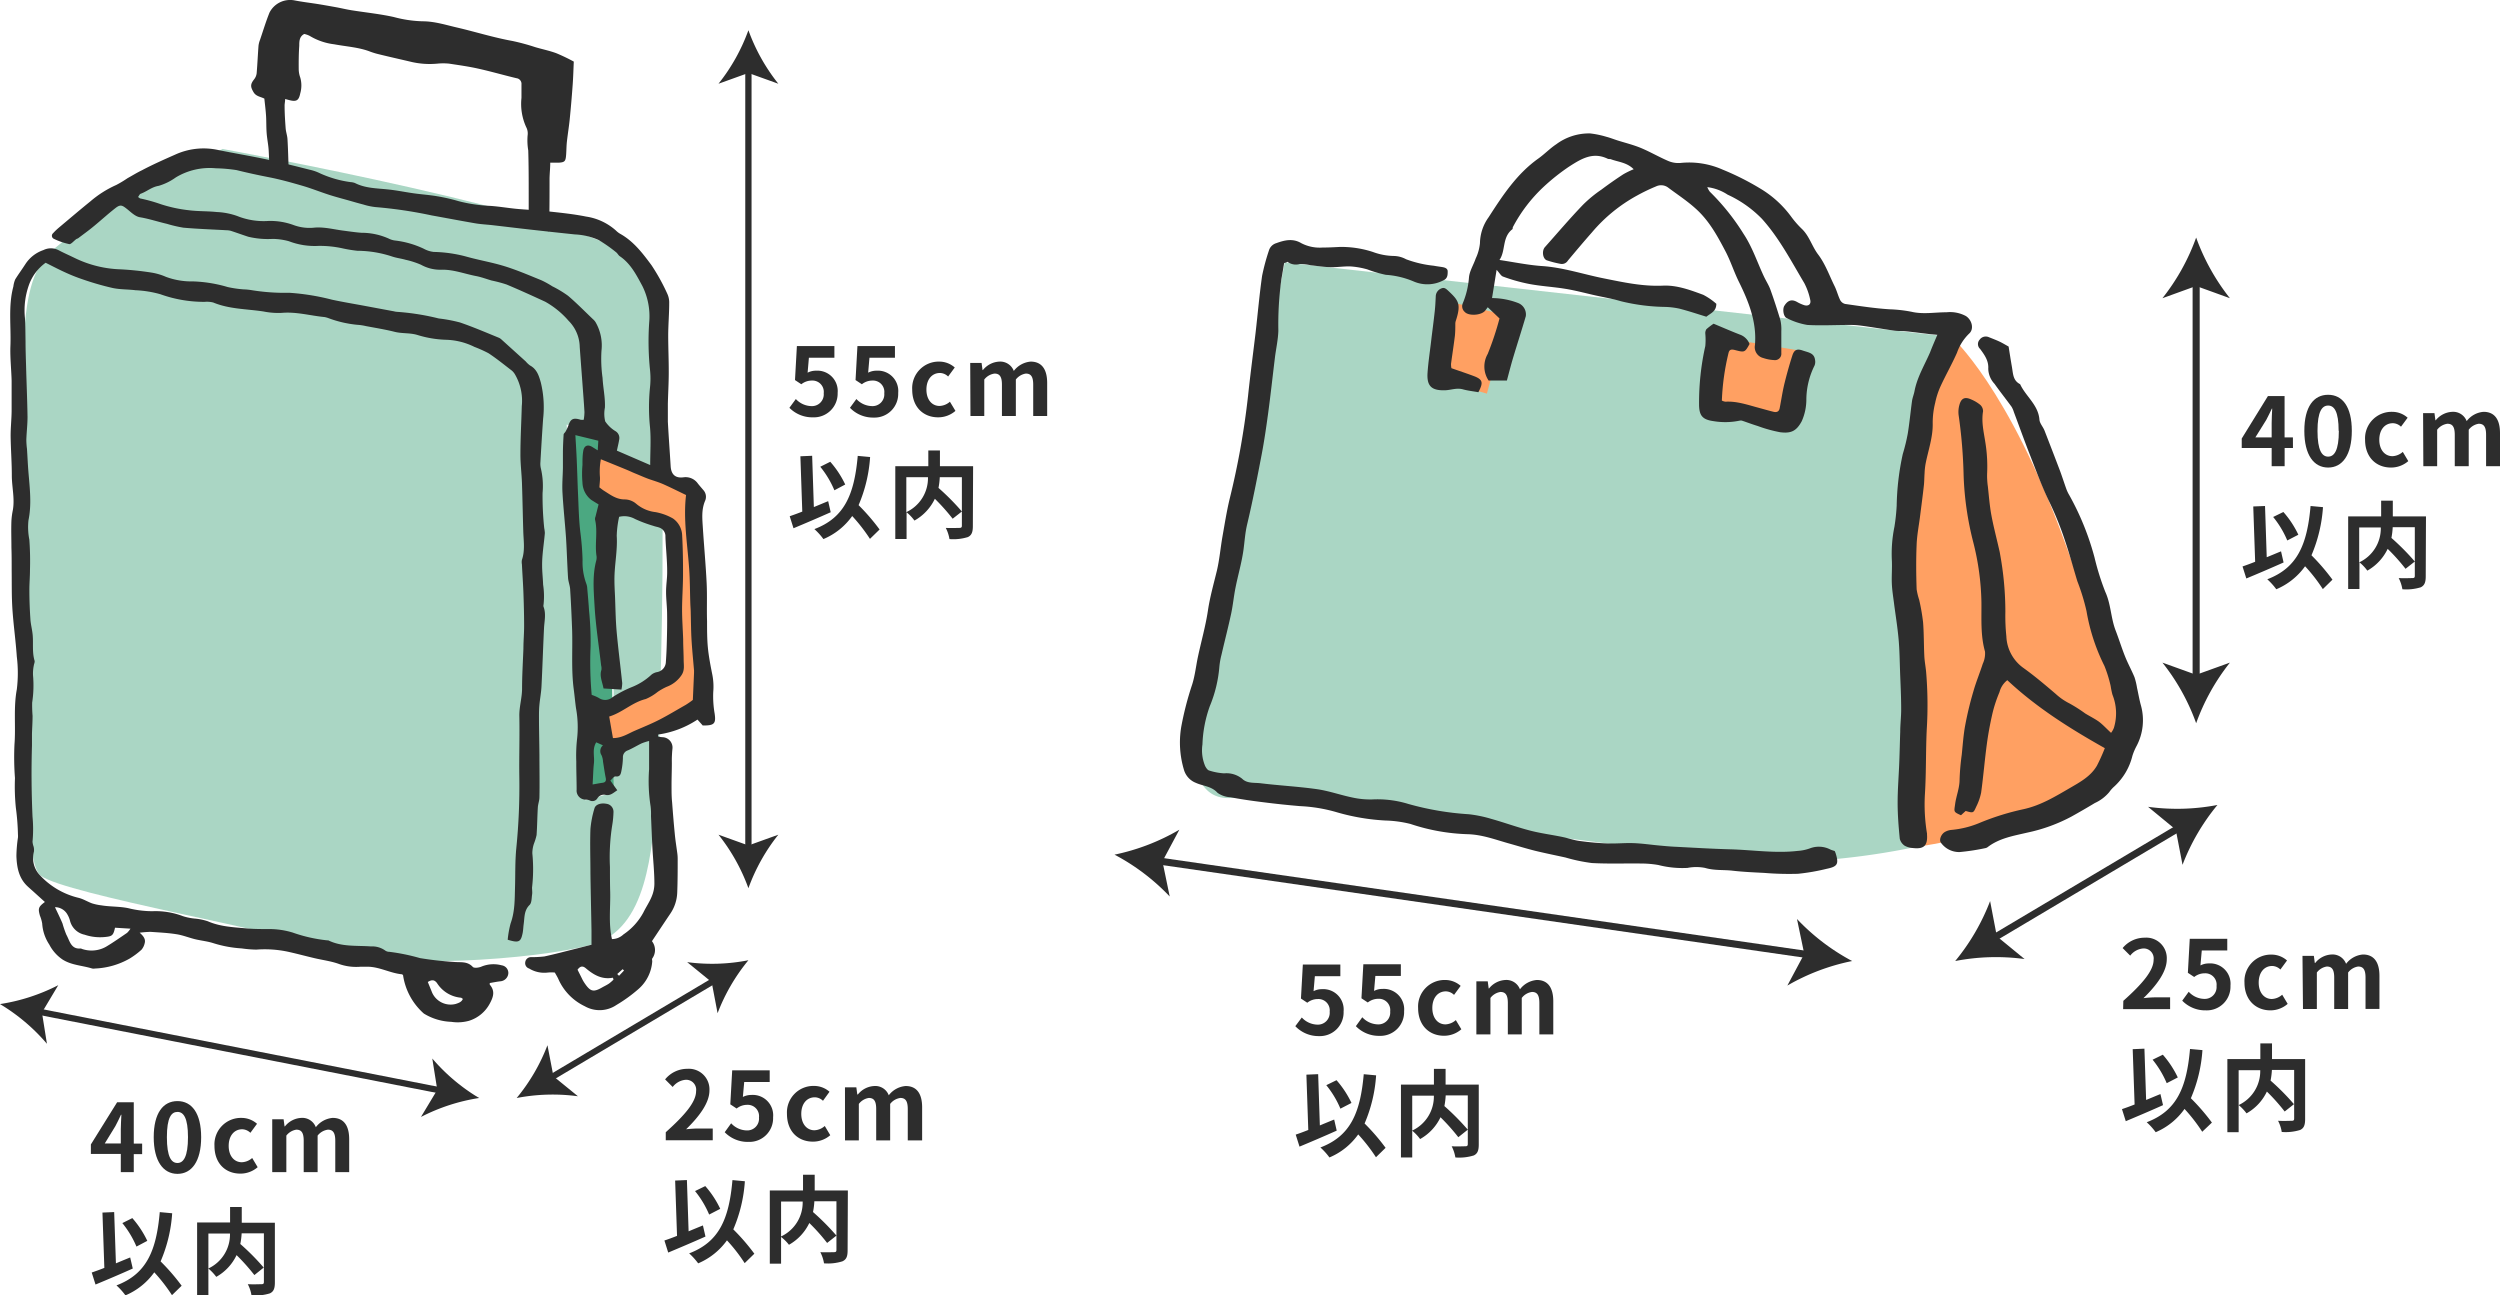 <svg xmlns="http://www.w3.org/2000/svg" width="501.23" height="259.73" viewBox="0 0 501.23 259.73"><defs><style>.cls-1{fill:#aad6c4;}.cls-2{fill:#ffa062;}.cls-3{fill:#2d2d2d;}.cls-4,.cls-6{fill:none;stroke:#2d2d2d;stroke-miterlimit:10;}.cls-4{stroke-width:1.42px;}.cls-5{fill:#4ba881;}.cls-6{stroke-width:1.26px;}</style></defs><g id="レイヤー_2" data-name="レイヤー 2"><g id="recruit"><path class="cls-1" d="M257.58,52.61l-18.48,96s-.71,12.08,7.82,11.37,98.83,13.51,113.05,12.8a148,148,0,0,0,23.46-2.84s-7.11-77.5,7.82-102.39L257.58,52.61"/><polygon class="cls-2" points="344.33 67.54 342.19 82.47 357.83 84.61 361.39 70.39 344.33 67.54"/><polygon class="cls-2" points="302.38 63.27 298.11 78.92 288.16 76.07 290.29 60.43 302.38 63.27"/><path class="cls-2" d="M391.25,67.54s11.38,9.95,22.76,41.24,14.93,40.53,5,49.06-35.55,12.09-35.55,12.09S374.19,89.58,391.25,67.54Z"/><path class="cls-3" d="M388.42,67.13,387,67c-1.67-.2-3.34-.42-5-.59-.78-.08-1.58,0-2.36-.14-2.23-.32-4.44-.71-6.67-1a16.54,16.54,0,0,0-2.33-.12c-2.76,0-5.54.16-8.28,0a14,14,0,0,1-4.14-1.38c-.66-.28-.87-1.8-.48-2.44.68-1.12,1.48-1.37,2.5-.82a7.57,7.57,0,0,0,1.54.69c.86.22,1.37-.25,1.15-1.11a12.78,12.78,0,0,0-1.19-3.34c-2.63-4.41-5-9-8.47-12.86a22.92,22.92,0,0,0-6.89-4.86,9.52,9.52,0,0,0-4.08-1.51,4,4,0,0,0,.51.92,45.28,45.28,0,0,1,6.76,8.45c1.8,2.71,2.76,5.76,4.13,8.64.41.86.94,1.67,1.26,2.56.72,2,1.38,4.05,2,6.11a8.31,8.31,0,0,1,.18,2.18c0,1.47,0,2.94,0,4.41a1.28,1.28,0,0,1-1.48,1.4,7.8,7.8,0,0,1-2.14-.41,2.24,2.24,0,0,1-1.67-2.58c.4-4.57-1.22-8.65-3.19-12.65-1-2-1.68-4.2-2.73-6.19-1.62-3.08-3.27-6.14-6-8.57-1.73-1.56-3.64-2.8-5.48-4.18a2.35,2.35,0,0,0-2.4-.25,37,37,0,0,0-3.86,1.86,31.71,31.71,0,0,0-9,7.35c-1.64,1.86-3.24,3.76-4.83,5.66a1.42,1.42,0,0,1-1.43.68,20,20,0,0,1-2.79-.71c-.85-.31-1.05-1.91-.4-2.65,2.54-2.85,5-5.75,7.66-8.52a25.58,25.58,0,0,1,3.65-3q2.16-1.62,4.43-3.1a17.37,17.37,0,0,1,2.06-1c-1.37-1.38-3.07-1.44-4.56-2-.21-.08-.48,0-.67-.11-2.94-1.41-5.25,0-7.64,1.53a41.44,41.44,0,0,0-5.24,4.16,30.47,30.47,0,0,0-6.1,8c-.08.14,0,.39-.14.47-2.07,1.62-1.28,4.32-2.56,6.14,2.92.44,5.63,1,8.36,1.21,4.35.26,8.44,1.67,12.65,2.5,3.89.78,7.73,1.62,11.76,1.44,2.8-.13,5.47.87,8.07,1.83a12.59,12.59,0,0,1,2.64,1.81c0,1.54-1.11,1.87-2,2.59-1.8-.55-3.61-1.16-5.45-1.63a15.65,15.65,0,0,0-3-.34A39.32,39.32,0,0,1,325,60.4c-1.72-.51-3.5-.81-5.25-1.2-2-.45-4-1-6.07-1.32-2.43-.39-4.91-.51-7.34-1a33.39,33.39,0,0,1-5-1.43c-.41-.14-.68-.7-1.28-1.35-.34,2.08-.62,3.84-.92,5.66a14.82,14.82,0,0,1,5.25,1,2.45,2.45,0,0,1,1.52,2.64c-.82,2.81-1.72,5.58-2.56,8.38-.43,1.45-.8,2.91-1.23,4.51h-3.67a5.07,5.07,0,0,1-.18-5.32,60,60,0,0,0,2.37-7.12l-2.36-2.25c-.12.17-.3.4-.48.64-.72,1-3.33,1.17-4.12.31a1.52,1.52,0,0,1-.42-1.71,16.69,16.69,0,0,0,1.26-5.23c.12-1.29.91-2.5,1.34-3.77a9.31,9.31,0,0,0,.86-3.08,9.12,9.12,0,0,1,1.74-5.21c2.81-4.36,5.65-8.71,10-11.79,1.23-.88,2.29-2,3.56-2.84a11,11,0,0,1,6.79-2.17,18.64,18.64,0,0,1,3.27.68c.76.2,1.49.49,2.24.73,1.56.49,3.15.88,4.65,1.5,1.87.78,3.63,1.81,5.49,2.61a5.17,5.17,0,0,0,2.48.4A16.57,16.57,0,0,1,345.36,34a53.77,53.77,0,0,1,7.47,3.75,21.06,21.06,0,0,1,6.34,5.76,18.66,18.66,0,0,0,2.12,2.41c1.49,1.45,2,3.48,3.23,5.1,1.46,1.93,2.25,4.24,3.32,6.39.43.88.67,1.87,1.1,2.75a1.53,1.53,0,0,0,1,.78c2.95.42,5.91.88,8.88,1.07a27.44,27.44,0,0,1,4.43.5c2.34.55,4.69.09,7,.1a6.72,6.72,0,0,1,3.89.75c1.22.78,1.71,2.61.64,3.54a9.78,9.78,0,0,0-2.41,3.8c-1,2.27-2.24,4.44-3.28,6.69a15.45,15.45,0,0,0-1.1,3.37,16.78,16.78,0,0,0-.5,4c.09,2.89-.92,5.55-1.44,8.31a14.17,14.17,0,0,0-.19,1.84c-.06.84-.05,1.69-.15,2.52-.23,2.08-.51,4.14-.77,6.21-.24,1.85-.6,3.69-.67,5.55-.13,3-.1,6,0,8.95a12.8,12.8,0,0,0,.51,2.12,40.54,40.54,0,0,1,.78,4.49c.18,2.25.14,4.51.25,6.76.05,1.07.26,2.12.36,3.19a79.08,79.08,0,0,1,.13,11.52c-.21,4.27-.1,8.57-.36,12.84a35.6,35.6,0,0,0,.41,8.06,1,1,0,0,1,0,.17c.16,2.27-.63,3-2.85,2.73a3.86,3.86,0,0,1-1.61-.45,2.37,2.37,0,0,1-1-1.4c-.24-2.41-.43-4.83-.43-7.24,0-2.7.23-5.4.33-8.1.08-2,.12-4.06.19-6.09,0-1.53.2-3.06.19-4.58,0-2.48-.13-5-.22-7.43-.08-2.21-.1-4.42-.3-6.61-.22-2.47-.63-4.91-.94-7.36-.16-1.24-.36-2.47-.41-3.71-.07-1.57.08-3.15,0-4.72a27.12,27.12,0,0,1,.52-6.73,39.81,39.81,0,0,0,.45-4.21A51.94,51.94,0,0,1,381.5,91a36.75,36.75,0,0,0,1-4.12c.35-2.16.55-4.35.85-6.52.1-.66.37-1.28.49-1.93.53-2.8,2-5.2,3.12-7.78C387.38,69.55,387.85,68.48,388.42,67.13Z"/><path class="cls-3" d="M257.46,52.74c-.17,1-.35,2.13-.55,3.22a66,66,0,0,0-.61,10.32c-.05,1.85-.48,3.68-.7,5.52-.45,3.68-.85,7.37-1.34,11-.38,2.79-.78,5.58-1.31,8.35-.89,4.66-1.8,9.33-2.91,14-.41,1.72-.5,3.43-.74,5.15-.36,2.55-1.09,5-1.6,7.58-.34,1.7-.5,3.44-.86,5.14-.59,2.75-1.3,5.47-1.93,8.21a15.1,15.1,0,0,0-.44,2.49,26.09,26.09,0,0,1-1.91,7.85,25.08,25.08,0,0,0-1.48,7.69,8.14,8.14,0,0,0,.54,4.32c.18.35.47.81.8.9a12,12,0,0,0,3,.57,5,5,0,0,1,3.62,1.08c1,1,2.47.75,3.73.91,3.74.46,7.52.65,11.26,1.18,2.39.34,4.71,1.18,7.09,1.67a16.52,16.52,0,0,0,4,.39,21,21,0,0,1,7.22.9,57.74,57.74,0,0,0,12.15,2.07,25.34,25.34,0,0,1,4.47.92c2.61.73,5.17,1.67,7.79,2.35,2.11.55,4.29.83,6.44,1.27,1.16.23,2.28.65,3.45.81,1.84.25,3.7.43,5.56.5s3.51-.12,5.26-.06,3.48.32,5.22.48c1,.09,2,.19,3.05.24,3.71.19,7.43.42,11.15.52,4.51.12,9,.84,13.54.32a8.91,8.91,0,0,0,2.48-.52,5,5,0,0,1,4.09.25c.26.11.53.19.85.29a4.4,4.4,0,0,1,.18.42c.69,2.18.41,2.7-1.79,3.15a41.4,41.4,0,0,1-5.77,1,60.93,60.93,0,0,1-6.75-.18c-2.14-.11-4.28-.2-6.41-.45-1.81-.2-3.63,0-5.45-.55a9.07,9.07,0,0,0-3.52,0,19.37,19.37,0,0,1-5.83-.58,19.89,19.89,0,0,0-3.36-.3c-3.33-.05-6.66.09-10-.1a34,34,0,0,1-5.28-1.11c-2-.44-4.05-.85-6.06-1.34-1.8-.45-3.57-1-5.36-1.5-2.69-.76-5.29-1.75-8.19-1.83a39.76,39.76,0,0,1-11.45-2.05,22.91,22.91,0,0,0-5-.69,42.8,42.8,0,0,1-9.68-1.63,31.39,31.39,0,0,0-7.5-1.26q-3.69-.31-7.36-.78c-2.2-.27-4.39-.58-6.57-1a4.83,4.83,0,0,1-2.59-.89c-1.21-1.35-2.92-1.34-4.35-2a4,4,0,0,1-2.39-2.65,19,19,0,0,1-.54-8.52,62.84,62.84,0,0,1,2.19-8.51c.58-1.81.77-3.74,1.17-5.61.66-3.08,1.53-6.13,2-9.25.4-2.7,1.14-5.29,1.78-7.93.55-2.3.74-4.69,1.15-7s.82-4.9,1.39-7.31a160.17,160.17,0,0,0,3.73-20.84c.44-4.2,1-8.38,1.5-12.57.44-3.82.77-7.65,1.31-11.45a42.08,42.08,0,0,1,1.36-5.06,2.2,2.2,0,0,1,1.49-1.5c1.68-.61,3.32-1,5,0a8,8,0,0,0,4.28.88c1.13,0,2.26-.06,3.4-.12a20.35,20.35,0,0,1,6.66,1,12.72,12.72,0,0,0,4.25.81,5.37,5.37,0,0,1,2.43.66,22.41,22.41,0,0,0,5.58,1.3c.5.1,1,.16,1.51.24s1.25.2,1.25.89,0,1.45-.91,1.82a6.88,6.88,0,0,1-5.82.24,17.2,17.2,0,0,0-5.68-1.37,24.65,24.65,0,0,1-3.7-1.09,16.21,16.21,0,0,0-3.3-.59c-1.35-.06-2.71.18-4.07.15s-2.66-.25-4-.39a10.18,10.18,0,0,0-2.17-.25,2.8,2.8,0,0,1-2.48-.45C258.06,52.56,257.82,52.67,257.46,52.74Z"/><path class="cls-3" d="M422,150c-7.11-4-13.73-8.18-19.55-13.63a4.46,4.46,0,0,0-1.57,2.4,27,27,0,0,0-1.37,4.1c-.48,2.08-.88,4.18-1.16,6.29-.44,3.24-.7,6.51-1.15,9.76a11.24,11.24,0,0,1-1,2.85c-.56,1.27-.59,1.26-2.1.82l-.94.86c-1.57-.7-1.38-.68-1.17-2.26s.88-3.16.89-4.84a47.18,47.18,0,0,1,.43-5c.21-2,.34-4.05.71-6a67.54,67.54,0,0,1,1.62-6.71c.53-1.88,1.29-3.7,1.89-5.56a4.88,4.88,0,0,0,.45-2.44c-.93-3.28-.68-6.62-.72-9.94a52.13,52.13,0,0,0-1.64-12,62.07,62.07,0,0,1-1.93-13.35,100.26,100.26,0,0,0-1-12.11,5.1,5.1,0,0,1,.14-2c.37-1.41,1.09-1.74,2.39-1.15A7.4,7.4,0,0,1,397,81.15a1.73,1.73,0,0,1,.59,1.3c-.37,2.12.14,4.17.45,6.2A30.32,30.32,0,0,1,398.4,95a15.47,15.47,0,0,0,.15,2.54c.21,1.89.35,3.79.69,5.66.41,2.25,1,4.47,1.51,6.71.08.38.19.75.24,1.14a64.76,64.76,0,0,1,1.07,11.63,40.07,40.07,0,0,0,.2,4.9,8.16,8.16,0,0,0,3.34,6.28c2.28,1.63,4.43,3.45,6.56,5.27a12.15,12.15,0,0,0,2.75,1.9,29.43,29.43,0,0,1,3.14,2c.87.54,1.81,1,2.62,1.56s1.63,1.47,2.58,2.34a4,4,0,0,0,.57-1,10,10,0,0,0-.29-6.65,15.93,15.93,0,0,1-.36-1.75,25.91,25.91,0,0,0-1.24-4,39.16,39.16,0,0,1-3.6-11,42,42,0,0,0-1.84-6c-.78-2.55-1.47-5.12-2.31-7.64a64.78,64.78,0,0,0-3.25-8.16c-1.47-3-2.61-6.13-3.83-9.23-1.15-2.94-2.22-5.91-3.33-8.87a4.77,4.77,0,0,0-.47-1.08c-1.12-1.54-2.29-3-3.41-4.59a4.58,4.58,0,0,1-1.26-3.06c.1-1.58-.77-2.78-1.64-3.95a1.31,1.31,0,0,1-.1-1.83,1.51,1.51,0,0,1,1.81-.54c.72.29,1.46.57,2.17.9.54.25,1.06.57,1.84,1,.19,1.2.41,2.63.66,4.06s.2,2.75,1.65,3.49c1.13,2.45,3.64,4.13,3.87,7.11.06.73.7,1.41,1,2.14q1.56,4,3.08,8c.47,1.25.87,2.53,1.33,3.8a7.21,7.21,0,0,0,.59,1.22,54.15,54.15,0,0,1,5.05,12.49,51.08,51.08,0,0,0,2.15,6.86c1.15,2.51,1.11,5.26,2.08,7.77.67,1.73,1.21,3.5,1.9,5.22.56,1.4,1.3,2.74,1.88,4.14a13.77,13.77,0,0,1,.51,2.13c.27,1.21.47,2.44.81,3.63a11.08,11.08,0,0,1-.89,8,11.41,11.41,0,0,0-.85,2,12.31,12.31,0,0,1-3.64,6.15,6.4,6.4,0,0,0-1,1.12A8.15,8.15,0,0,1,420,161c-1.54.93-3.1,1.83-4.66,2.7a33.27,33.27,0,0,1-8.83,3.22c-2.76.65-5.65,1.11-8,2.92a1.08,1.08,0,0,1-.45.2,43.64,43.64,0,0,1-5.17.79,4.48,4.48,0,0,1-3.76-1.89c-.41-.55.06-1.73.83-2.15a3.25,3.25,0,0,1,1.28-.4,18.86,18.86,0,0,0,5.71-1.43,51.33,51.33,0,0,1,8.73-2.72c3.47-.76,6.38-2.54,9.35-4.27,2.05-1.19,4.17-2.34,5.4-4.48A37.75,37.75,0,0,0,422,150Z"/><path class="cls-3" d="M343.56,64.9c1.89.79,3.54,1.51,5.21,2.16a3.23,3.23,0,0,1,2,1.91c-.91,1.66-1,1.71-2.73,1.26-.67-.18-1.28-.33-1.48.52a47.88,47.88,0,0,0-1.34,9.56,2.35,2.35,0,0,0,.7.23c2.31-.14,4.46.63,6.64,1.21,1,.27,2,.56,3,.81.64.15,1.13,0,1.26-.77.31-1.6.55-3.23.93-4.82.47-1.91,1-3.82,1.6-5.69.38-1.18.95-1.4,2.09-1s2.31.47,2.47,1.93a1.94,1.94,0,0,1-.12,1.1A15.51,15.51,0,0,0,362.16,80a10.77,10.77,0,0,1-.91,4.42c-1.07,2-2.14,2.52-4.34,2.24a27.77,27.77,0,0,1-4.5-1.25c-1.06-.32-2.1-.72-3.15-1.07a1,1,0,0,0-.49,0,14.2,14.2,0,0,1-5.2.1c-2.21-.3-2.91-1.08-2.92-3.35a51.79,51.79,0,0,1,1.25-11.71,13.75,13.75,0,0,0,0-2.49,1.43,1.43,0,0,1,.23-.9A14.67,14.67,0,0,1,343.56,64.9Z"/><path class="cls-3" d="M291,73.82c1.54.54,2.93,1,4.3,1.51,2,.72,2.16,1.31,1.1,3.31-1-.19-2.09-.3-3.1-.58-1.25-.35-2.42.16-3.62.19-2.67.06-3.64-.84-3.47-3.49.14-2.08.46-4.14.7-6.2s.53-4.14.75-6.21c.11-1,.15-2,.2-3A1.76,1.76,0,0,1,289,57.82c.62-.27,1,.15,1.45.56,2,1.88,2.49,2.6,1.48,5.79a2.32,2.32,0,0,0-.15.63c0,.83,0,1.67-.08,2.48-.23,1.9-.53,3.78-.78,5.67A3.91,3.91,0,0,0,291,73.82Z"/><line class="cls-4" x1="399.34" y1="188.29" x2="437.2" y2="165.78"/><path class="cls-3" d="M392,192.68a42.91,42.91,0,0,1,13.91-.4l-5.56-4.56L399,180.66A43,43,0,0,1,392,192.68Z"/><path class="cls-3" d="M444.58,161.39a42.79,42.79,0,0,0-7,12l-1.36-7.06-5.55-4.57A42.85,42.85,0,0,0,444.58,161.39Z"/><line class="cls-4" x1="362.85" y1="191.45" x2="231.95" y2="172.57"/><path class="cls-3" d="M371.34,192.68a43.14,43.14,0,0,1-11.06-8.43l1.46,7-3.39,6.35A42.7,42.7,0,0,1,371.34,192.68Z"/><path class="cls-3" d="M223.45,171.35a43,43,0,0,0,13-5l-3.39,6.34,1.46,7.05A42.8,42.8,0,0,0,223.45,171.35Z"/><line class="cls-4" x1="440.31" y1="136.46" x2="440.31" y2="56.21"/><path class="cls-3" d="M440.31,145a42.86,42.86,0,0,1,6.77-12.15l-6.77,2.44-6.76-2.44A42.59,42.59,0,0,1,440.31,145Z"/><path class="cls-3" d="M440.31,47.63a43,43,0,0,0,6.77,12.16l-6.77-2.45-6.76,2.45A42.78,42.78,0,0,0,440.31,47.63Z"/><path class="cls-3" d="M459.72,89.82h-1.67v3.65h-2.6V89.82h-6v-1.9l5.25-8.51h3.34V87.7h1.67Zm-4.27-2.12V84.83c0-.82.07-2.09.11-2.91h-.07c-.35.74-.73,1.52-1.13,2.28l-2.18,3.5Z"/><path class="cls-3" d="M462,86.39c0-4.87,1.9-7.24,4.77-7.24s4.75,2.39,4.75,7.24-1.9,7.35-4.75,7.35S462,91.23,462,86.39Zm6.88,0c0-3.94-.91-5.08-2.11-5.08s-2.13,1.14-2.13,5.08.91,5.16,2.13,5.16S468.92,90.34,468.92,86.39Z"/><path class="cls-3" d="M474.18,88.17a5.31,5.31,0,0,1,5.43-5.6,4.62,4.62,0,0,1,3.1,1.18l-1.33,1.8a2.39,2.39,0,0,0-1.63-.7c-1.62,0-2.72,1.31-2.72,3.32s1.1,3.29,2.64,3.29a3.28,3.28,0,0,0,2.07-.86l1.1,1.85a5.26,5.26,0,0,1-3.47,1.29C476.42,93.74,474.18,91.69,474.18,88.17Z"/><path class="cls-3" d="M485.81,82.83h2.28l.19,1.43h.07a4.49,4.49,0,0,1,3.27-1.69,2.9,2.9,0,0,1,2.93,1.86,4.69,4.69,0,0,1,3.38-1.86c2.26,0,3.3,1.59,3.3,4.27v6.63h-2.79V87.18c0-1.63-.47-2.22-1.48-2.22a3.09,3.09,0,0,0-2,1.2v7.31h-2.8V87.18c0-1.63-.47-2.22-1.48-2.22a3.12,3.12,0,0,0-2.05,1.2v7.31h-2.77Z"/><path class="cls-3" d="M457.84,112.77c-2.51,1.12-5.32,2.32-7.47,3.21l-.76-2.41c.73-.25,1.58-.56,2.53-.94l-.38-11.09,2.36-.09.34,10.27c1-.4,1.92-.8,2.87-1.18Zm7.87,5.34a33,33,0,0,0-3.56-4.58,13.52,13.52,0,0,1-5.77,4.61,13.15,13.15,0,0,0-1.81-2c6-2.28,8-6.88,8.68-14.69l2.49.23a29.46,29.46,0,0,1-2.31,9.65,42.07,42.07,0,0,1,4.21,4.89Zm-7.13-9.75a19.1,19.1,0,0,0-2.83-4.71l2.05-1a19.28,19.28,0,0,1,3,4.56Z"/><path class="cls-3" d="M486.34,115.54c0,1.22-.25,1.84-1,2.21a9.81,9.81,0,0,1-3.68.39,7.66,7.66,0,0,0-.74-2.24c1.12.06,2.39,0,2.75,0s.48-.11.48-.46v-9.74h-4.43a15.16,15.16,0,0,1-.26,2.15,48.19,48.19,0,0,1,4.69,4.73l-1.86,1.46a39.35,39.35,0,0,0-3.58-4,9.9,9.9,0,0,1-4.08,4.37,8.77,8.77,0,0,0-1.58-1.67v5.35h-2.26V103.54h6.61v-3.16h2.34v3.16h6.65ZM473,112.75a7.51,7.51,0,0,0,4.33-7H473Z"/><path class="cls-3" d="M425.71,200.66c3.82-3.41,6.07-6.06,6.07-8.22a2,2,0,0,0-2.1-2.28,3.65,3.65,0,0,0-2.59,1.44l-1.52-1.52A5.72,5.72,0,0,1,430,188a4.11,4.11,0,0,1,4.42,4.33c0,2.54-2.1,5.28-4.67,7.79a22.83,22.83,0,0,1,2.28-.16h3.06v2.36h-9.42Z"/><path class="cls-3" d="M437.52,200.63l1.3-1.79a4.34,4.34,0,0,0,3.09,1.43,2.37,2.37,0,0,0,2.49-2.59,2.27,2.27,0,0,0-2.37-2.54,3.36,3.36,0,0,0-2.11.74l-1.27-.84.38-6.82h7.52v2.34h-5.11l-.27,3a3.6,3.6,0,0,1,1.69-.4,4.08,4.08,0,0,1,4.33,4.47,4.75,4.75,0,0,1-4.92,4.94A6.44,6.44,0,0,1,437.52,200.63Z"/><path class="cls-3" d="M450,197a5.31,5.31,0,0,1,5.43-5.61,4.69,4.69,0,0,1,3.1,1.18l-1.33,1.81a2.44,2.44,0,0,0-1.64-.71c-1.61,0-2.71,1.32-2.71,3.33s1.1,3.29,2.64,3.29a3.33,3.33,0,0,0,2.07-.86l1.1,1.84a5.26,5.26,0,0,1-3.48,1.3C452.25,202.55,450,200.49,450,197Z"/><path class="cls-3" d="M461.63,191.64h2.28l.19,1.43h.08a4.45,4.45,0,0,1,3.27-1.7,2.89,2.89,0,0,1,2.92,1.87,4.73,4.73,0,0,1,3.38-1.87c2.26,0,3.31,1.6,3.31,4.28v6.63h-2.79V196c0-1.63-.48-2.22-1.49-2.22a3.12,3.12,0,0,0-2,1.2v7.31h-2.79V196c0-1.63-.47-2.22-1.48-2.22a3.09,3.09,0,0,0-2,1.2v7.31h-2.78Z"/><path class="cls-3" d="M433.67,221.57c-2.51,1.13-5.32,2.32-7.47,3.22l-.76-2.42c.72-.24,1.58-.55,2.53-.93l-.38-11.09,2.35-.1.34,10.28c1-.4,1.92-.8,2.87-1.18Zm7.86,5.34a34,34,0,0,0-3.55-4.58A13.55,13.55,0,0,1,432.2,227a13.06,13.06,0,0,0-1.8-2c6-2.28,8-6.88,8.68-14.69l2.49.23a29.26,29.26,0,0,1-2.32,9.65,41.43,41.43,0,0,1,4.22,4.88Zm-7.12-9.74a19.41,19.41,0,0,0-2.83-4.71l2.05-1a19.6,19.6,0,0,1,3,4.56Z"/><path class="cls-3" d="M462.16,224.35c0,1.21-.24,1.84-1,2.2a9.82,9.82,0,0,1-3.69.4,7.11,7.11,0,0,0-.74-2.24c1.12.06,2.4,0,2.76,0s.47-.12.47-.46v-9.74H455.5a14.91,14.91,0,0,1-.27,2.14,47.08,47.08,0,0,1,4.69,4.73l-1.86,1.47a39.08,39.08,0,0,0-3.57-4,9.8,9.8,0,0,1-4.08,4.37,9.78,9.78,0,0,0-1.58-1.67V227h-2.26V212.34h6.61v-3.15h2.34v3.15h6.64Zm-13.33-2.79a7.53,7.53,0,0,0,4.33-7h-4.33Z"/><path class="cls-3" d="M259.7,205.74,261,204a4.38,4.38,0,0,0,3.1,1.43,2.37,2.37,0,0,0,2.49-2.59,2.27,2.27,0,0,0-2.38-2.54,3.38,3.38,0,0,0-2.11.74l-1.27-.84.38-6.82h7.52v2.34h-5.11l-.26,3a3.57,3.57,0,0,1,1.69-.4,4.09,4.09,0,0,1,4.33,4.47,4.75,4.75,0,0,1-4.92,4.94A6.42,6.42,0,0,1,259.7,205.74Z"/><path class="cls-3" d="M271.84,205.74l1.29-1.79a4.38,4.38,0,0,0,3.1,1.43,2.37,2.37,0,0,0,2.49-2.59,2.27,2.27,0,0,0-2.38-2.54,3.4,3.4,0,0,0-2.11.74l-1.27-.84.38-6.82h7.52v2.34h-5.11l-.26,3a3.57,3.57,0,0,1,1.69-.4,4.09,4.09,0,0,1,4.33,4.47,4.75,4.75,0,0,1-4.92,4.94A6.42,6.42,0,0,1,271.84,205.74Z"/><path class="cls-3" d="M284.32,202.09a5.32,5.32,0,0,1,5.44-5.61,4.66,4.66,0,0,1,3.09,1.18l-1.33,1.81a2.4,2.4,0,0,0-1.63-.71c-1.62,0-2.72,1.32-2.72,3.33s1.1,3.29,2.64,3.29a3.33,3.33,0,0,0,2.07-.86l1.11,1.84a5.26,5.26,0,0,1-3.48,1.3C286.56,207.66,284.32,205.6,284.32,202.09Z"/><path class="cls-3" d="M296,196.75h2.28l.19,1.43h.07a4.47,4.47,0,0,1,3.27-1.7,2.91,2.91,0,0,1,2.93,1.87,4.71,4.71,0,0,1,3.38-1.87c2.26,0,3.3,1.6,3.3,4.28v6.63h-2.79V201.1c0-1.63-.47-2.22-1.48-2.22a3.09,3.09,0,0,0-2.05,1.2v7.31h-2.79V201.1c0-1.63-.48-2.22-1.49-2.22a3.12,3.12,0,0,0-2,1.2v7.31H296Z"/><path class="cls-3" d="M268,226.68c-2.51,1.13-5.32,2.32-7.46,3.21l-.76-2.41c.72-.24,1.57-.55,2.52-.93l-.38-11.09,2.36-.1.34,10.28c.95-.4,1.92-.8,2.87-1.18Zm7.87,5.34a34.21,34.21,0,0,0-3.56-4.58,13.46,13.46,0,0,1-5.77,4.62,12.64,12.64,0,0,0-1.81-2c6-2.28,8-6.88,8.69-14.69l2.48.23a29.27,29.27,0,0,1-2.31,9.65,41.25,41.25,0,0,1,4.21,4.88Zm-7.13-9.74a19.1,19.1,0,0,0-2.83-4.71l2.05-1a19.66,19.66,0,0,1,3,4.56Z"/><path class="cls-3" d="M296.48,229.46c0,1.21-.25,1.84-1,2.2a9.85,9.85,0,0,1-3.69.4,7.57,7.57,0,0,0-.74-2.24c1.12.06,2.39,0,2.75,0s.48-.12.48-.46v-9.74h-4.43a14.86,14.86,0,0,1-.26,2.14,49.32,49.32,0,0,1,4.69,4.73L292.38,228a40.32,40.32,0,0,0-3.57-4,9.83,9.83,0,0,1-4.09,4.37,9.05,9.05,0,0,0-1.58-1.67v5.36h-2.26V217.45h6.61V214.3h2.34v3.15h6.65Zm-13.34-2.79a7.54,7.54,0,0,0,4.34-7h-4.34Z"/><path class="cls-1" d="M44.57,29.92S22,38.71,15.7,45.61,3.14,49.38,5,85.16,3.14,171.8,8.16,175.57s49,11.3,59,15.07,40.18,1.88,51.48-1.26,11.93-18.83,13.18-30.13,0-13.19,0-13.19l-8.79,5-1.25,8.16-4.4,1.25-3.77-75.34,9.42,1.89v67.8l8.79-1.25s4.4-92.92-5-101.71-82.25-22-82.25-22"/><polygon class="cls-5" points="122 90.81 121.8 86.42 114.26 85.79 117.19 158.39 123.05 158.62 122 90.81"/><polygon class="cls-2" points="118.03 90.81 119.91 99.6 134.98 105.88 134.98 134.13 121.17 142.3 123.05 151.09 140.63 141.67 138.75 97.72 118.03 90.81"/><path class="cls-3" d="M140.9,145.46l-1.06-1.19a19.11,19.11,0,0,1-7.9,3l0,.39a4.38,4.38,0,0,0,.87.14,2.08,2.08,0,0,1,2,2.4,24.26,24.26,0,0,0-.11,2.83c0,1.55-.07,3.1-.06,4.64,0,1.05,0,2.09.11,3.14.16,2.13.33,4.26.54,6.38.12,1.31.34,2.62.51,3.93a8.93,8.93,0,0,1,.07,1c0,2.27,0,4.55-.09,6.82a8,8,0,0,1-1.36,4.2c-1.22,1.81-2.42,3.62-3.71,5.56a2.87,2.87,0,0,1,.06,3.47c-.09.14,0,.39,0,.58A8.1,8.1,0,0,1,128,198.3a29.57,29.57,0,0,1-4.41,3.19,6,6,0,0,1-6.35.25,10.9,10.9,0,0,1-5.29-5.44c-.18-.41-.42-.79-.71-1.31a6.77,6.77,0,0,0-1.42,0,5.8,5.8,0,0,1-3.73-.81,1.12,1.12,0,0,1-.78-1.28,1.15,1.15,0,0,1,1.14-1,21.83,21.83,0,0,0,2.69-.14c2.24-.48,4.46-1.09,6.69-1.64l2.76-.71c0-.91,0-1.89,0-2.86-.06-3.79-.16-7.58-.21-11.36,0-3-.11-6,0-9a20.09,20.09,0,0,1,.8-4.1c.21-.8,1.27-1.15,2.38-.94a1.61,1.61,0,0,1,1.44,1.65,18.29,18.29,0,0,1-.26,2.68,40.84,40.84,0,0,0-.45,8.34c0,1.69,0,3.37.05,5.06.07,3.11-.36,6.24.35,9.4a3.37,3.37,0,0,0,2.3-.93,12.38,12.38,0,0,0,4-4.4c.52-1.07,1.21-2.07,1.66-3.17a6.7,6.7,0,0,0,.55-2.6c0-2.44-.27-4.87-.4-7.3-.11-2.1-.19-4.2-.28-6.29a12.44,12.44,0,0,0-.08-1.94,32.51,32.51,0,0,1-.3-7.44c0-1.81,0-3.62,0-5.65a11.8,11.8,0,0,0-1.46.46c-.94.45-1.83,1-2.79,1.42a1.43,1.43,0,0,0-1,1.46,14.73,14.73,0,0,1-.3,2.64c-.12.59-.23,1.28-1.22,1.12-.28,0-.65.52-1,.84l1.39,1.94c-.81.52-1.41,1.18-2.44.91a1.52,1.52,0,0,0-1.55.71,1.17,1.17,0,0,1-1.58.4,2.15,2.15,0,0,0-.73-.14,1.81,1.81,0,0,1-1.85-2c0-1.87-.08-3.75-.07-5.63a30.27,30.27,0,0,1,.15-4.47,21.17,21.17,0,0,0-.21-6.26c-.17-1.23-.28-2.47-.44-3.7-.54-4-.2-8.08-.34-12.12-.1-2.6-.21-5.19-.38-7.78,0-.84-.37-1.66-.43-2.5-.17-2.69-.24-5.38-.41-8.07-.21-3-.54-6-.71-9.06-.09-1.63.06-3.27.09-4.91,0-1,0-1.9,0-2.85,0-1.27.06-2.55.14-3.83,0-.21.27-.4.39-.61a8.61,8.61,0,0,0,.56-1.19c.44-1.37,1-1.64,2.47-1.18a2.94,2.94,0,0,0,.61,0,10,10,0,0,0,.15-1.55c-.11-1.94-.27-3.87-.41-5.81-.18-2.42-.37-4.85-.54-7.27A7.59,7.59,0,0,0,114,64.32a17.45,17.45,0,0,0-4.69-3.83c-2.57-1.18-5.14-2.36-7.75-3.45a27.33,27.33,0,0,0-3-.8c-1-.29-2.08-.7-3.15-.9-2.33-.45-4.59-1.35-7-1.26a7.91,7.91,0,0,1-4-1,17.21,17.21,0,0,0-3.11-1c-.9-.26-1.85-.36-2.74-.67a22.46,22.46,0,0,0-6.9-1.13,27.36,27.36,0,0,1-2.81-.45,21.29,21.29,0,0,0-5-.53,14.46,14.46,0,0,1-5.94-.94,12.67,12.67,0,0,0-3.24-.46,17,17,0,0,1-4.88-.43c-1.18-.38-2.34-.81-3.51-1.19a3.66,3.66,0,0,0-.88-.12c-2.87-.16-5.75-.26-8.62-.51a26.46,26.46,0,0,1-3.34-.78c-1.79-.41-3.52-1-5.36-1.31-1-.15-1.86-1.07-2.71-1.73s-1.23-.89-2.21-.12c-1.48,1.15-2.87,2.43-4.32,3.62-1,.84-2.1,1.62-3.16,2.43-.11.08-.28.1-.4.19-.46.34-1,1-1.36,1a13.07,13.07,0,0,1-3.1-1.06.67.67,0,0,1-.18-1.13,11.68,11.68,0,0,1,1.19-1.14c2.1-1.76,4.19-3.55,6.32-5.27a21.08,21.08,0,0,1,5.15-3.26,22.2,22.2,0,0,0,2.28-1.37c1-.55,1.89-1.11,2.87-1.58C30.6,33,32.86,32,35.12,31a13.67,13.67,0,0,1,8.6-.93c3.27.67,6.56,1.21,9.83,1.91,2.88.61,5.73,1.34,8.59,2.06a8.89,8.89,0,0,1,2,.7,21.61,21.61,0,0,0,6.14,1.77,3.13,3.13,0,0,1,.87.18c2.12,1.08,4.44,1.05,6.71,1.3,1.74.18,3.45.54,5.18.78,1.52.21,3.05.31,4.56.57a36.22,36.22,0,0,1,4.37,1,30.44,30.44,0,0,0,6.36.94c1.74.12,3.47.42,5.21.59,2.09.19,4.18.27,6.26.5,2.58.28,5.17.54,7.7,1.05a11.5,11.5,0,0,1,6,2.81,4,4,0,0,0,.83.64c2.69,1.5,4.52,3.91,6.29,6.3a40.28,40.28,0,0,1,3.17,5.73,4.18,4.18,0,0,1,.38,1.89c0,2.15-.19,4.29-.2,6.44,0,2.48.12,5,.11,7.45,0,2.09-.13,4.18-.18,6.26,0,1.2,0,2.4,0,3.59.16,3,.38,5.93.56,8.9.09,1.67.91,2.48,2.56,2.27a3,3,0,0,1,2.92,1.28c.37.46.76.9,1.14,1.35a2,2,0,0,1,.27,2.12c-.75,1.79-.54,3.62-.43,5.44.24,3.69.58,7.37.76,11.06.12,2.53,0,5.08.08,7.62,0,1.74,0,3.49.16,5.22s.54,3.71.91,5.55a12.49,12.49,0,0,1,.17,3.4,20.25,20.25,0,0,0,.28,4.32c.27,1.85,0,2.34-1.82,2.39A4.86,4.86,0,0,0,140.9,145.46ZM130.36,93.24c0-2.75.19-5.25-.05-7.71a39.45,39.45,0,0,1,0-7.76,16.61,16.61,0,0,0,0-3.73,55.93,55.93,0,0,1-.15-9.42,13.62,13.62,0,0,0-1.36-7.26c-1.2-2.22-2.35-4.52-4.55-6-.28-.19-.44-.57-.71-.77A29,29,0,0,0,120,48.11,13.16,13.16,0,0,0,115.25,47q-4.6-.48-9.2-1c-2.43-.27-4.86-.57-7.29-.85-1.15-.13-2.3-.18-3.43-.37-2.93-.5-5.86-1.07-8.78-1.59A88.89,88.89,0,0,0,75.3,41.52,12.76,12.76,0,0,1,72.83,41c-.9-.23-1.8-.49-2.7-.75-1.38-.39-2.78-.75-4.14-1.19-1.8-.58-3.56-1.29-5.38-1.82-2.2-.64-4.41-1.26-6.66-1.7s-4.37-.9-6.54-1.44a31.68,31.68,0,0,0-4.16-.36,13.11,13.11,0,0,0-8,1.83,11.41,11.41,0,0,1-3.43,1.69c-1.41.22-2.37,1.14-3.6,1.58-.22.07-.35.41-.54.66.22.14.32.26.45.29a33,33,0,0,1,4.11,1.15,28,28,0,0,0,5.53,1.2c1.88.25,3.79.17,5.68.37a13.93,13.93,0,0,1,4.09.79,14.22,14.22,0,0,0,6.29,1,13.53,13.53,0,0,1,5,.81,9.21,9.21,0,0,0,4,.55c2-.23,4,.32,5.93.57,1.23.16,2.46.35,3.7.44a13.34,13.34,0,0,1,5.49,1.17,3.92,3.92,0,0,0,1.42.4,18.44,18.44,0,0,1,5.59,1.63,5.42,5.42,0,0,0,2,.64,27.07,27.07,0,0,1,6.51.93c2.54.72,5.16,1.15,7.68,1.93s4.93,1.82,7.37,2.81a17.66,17.66,0,0,1,2.21,1.22,21.85,21.85,0,0,1,3.17,1.91c1.74,1.48,3.34,3.12,5,4.7a2.59,2.59,0,0,1,.49.56,9.3,9.3,0,0,1,1.2,5.76,27.42,27.42,0,0,0,.22,5.45c.1,2,.56,3.94.47,5.94a6.36,6.36,0,0,0,.06,2.76,6.51,6.51,0,0,0,2.12,2,1.6,1.6,0,0,1,.68,1.68c-.12.73-.3,1.45-.46,2.19Zm-15-6c.09,1.59.19,3.16.26,4.72.11,2.43.17,4.87.28,7.3s.16,5,.46,7.47a54.52,54.52,0,0,1,.44,5.57,12.42,12.42,0,0,0,.73,4.67,3.14,3.14,0,0,1,.21,1c.13,1.49.27,3,.36,4.47a61.61,61.61,0,0,1,.31,7.17,71.64,71.64,0,0,0,.22,9.71,8.23,8.23,0,0,1,1.44.62,2.24,2.24,0,0,0,2.75-.17,22.29,22.29,0,0,1,3.82-2,12.51,12.51,0,0,0,4-2.53,2.66,2.66,0,0,1,1.05-.48,2.12,2.12,0,0,0,1.81-2.05c.1-1.34.16-2.68.19-4,.05-1.84.09-3.69.06-5.53,0-1.5-.21-3-.21-4.5s.25-2.79.22-4.18c0-2.3-.27-4.59-.35-6.89a1.81,1.81,0,0,0-1.22-1.83c-.36-.14-.76-.19-1.13-.33a26.73,26.73,0,0,1-3.75-1.4,4.4,4.4,0,0,0-3.18-.43,20.06,20.06,0,0,0-.48,3.81c.19,3-.49,5.94-.46,8.91,0,1,.06,2.07.11,3.1.1,2.39.12,4.78.33,7.15.31,3.46.76,6.9,1.12,10.36a6.58,6.58,0,0,1-.16,1.31l-3.59-.23c-.24-1.34-.84-2.46-.42-3.72a2.33,2.33,0,0,0-.06-.9c-.46-4-1.09-8-1.32-12-.17-3-.44-6,.32-8.94a2.44,2.44,0,0,0,.09-.89c-.4-2.46.27-5-.31-7.41a1.2,1.2,0,0,1,.09-.58c.21-.84.42-1.68.62-2.46-.59-.35-1-.61-1.43-.88a4.52,4.52,0,0,1-1.8-3.46,20.17,20.17,0,0,1,0-3.56c0-1,0-1.9.16-2.84s.79-1.35,1.7-.84l1.2.74.12-1.93Zm4.77,10.42a9.15,9.15,0,0,0,.93.71c1.29.8,2.48,1.76,4.17,1.76a3.6,3.6,0,0,1,2.32.87,7.28,7.28,0,0,0,3.9,1.68,11,11,0,0,1,3.47,1.27,4.32,4.32,0,0,1,1.85,3.45c.14,2.58.18,5.18.17,7.77,0,2.33-.18,4.67-.19,7,0,2,.15,4,.22,6,0,1.39.09,2.77.1,4.16,0,1,.24,2-.41,3a6.11,6.11,0,0,1-3,2.37,12.46,12.46,0,0,0-1.78,1,10.1,10.1,0,0,1-2.41,1.45c-2.71.66-4.68,2.71-7.33,3.51.26,1.5.5,2.9.75,4.32,1.75,0,3-.87,4.35-1.46,1.64-.71,3.3-1.38,4.89-2.19,1.82-.93,3.57-2,5.34-3a16.2,16.2,0,0,0,1.44-1c.08-1.78.16-3.62.24-5.46,0-.15,0-.3,0-.45-.17-2-.37-4-.49-5.94s-.12-3.69-.17-5.53c0-.7-.07-1.4-.09-2.09-.07-2.24-.07-4.49-.22-6.72-.34-5-1.22-10-.63-14.89-1.54-.74-3-1.47-4.49-2.14-.9-.4-1.85-.69-2.77-1s-2-.81-3.05-1.23c-.51-.21-1-.45-1.51-.66-1.42-.59-2.84-1.16-4.26-1.74l-1-.4a13.71,13.71,0,0,0-.18,3.64C120.31,96.26,120.24,96.82,120.18,97.64ZM123,196.41l-.11-.39c-2.22.43-3.9-.59-5.45-1.9-.67-.56-1.16-.37-1.65.3.34.67.67,1.32,1,2a7.54,7.54,0,0,0,.47.77c1.12,1.63,1.75,1.77,3.45.79.48-.27,1-.51,1.43-.81A8.29,8.29,0,0,0,123,196.41Zm-4.19-39.13c.73-.12,1.38-.26,2-.34s.75-.44.63-1c-.22-1.07-.36-2.15-.54-3.23a3.8,3.8,0,0,0-.29-1.28,1.51,1.51,0,0,1,.28-2l-1.35-.6c-.85,1.39-.31,2.81-.46,4.16S118.92,155.69,118.81,157.28Zm4.94,38,.36.36,1-1.06-.27-.27Z"/><path class="cls-3" d="M101.79,188.41a19.42,19.42,0,0,1,.59-3.29c.87-2.4.81-4.87.88-7.35s0-5.2.26-7.77a123.83,123.83,0,0,0,.6-14.15c-.06-4.14.09-8.29,0-12.43,0-1.81.54-3.52.55-5.31,0-2.69.17-5.39.27-8.08,0-1.54.15-3.08.14-4.62,0-2.19-.06-4.39-.14-6.58-.07-1.89-.21-3.79-.3-5.68a2.45,2.45,0,0,1,0-.9c.66-1.91.32-3.85.27-5.79-.1-3.2-.15-6.39-.26-9.58-.07-1.95-.32-3.89-.31-5.84,0-3.19.19-6.39.27-9.58A10.52,10.52,0,0,0,103.21,75a3.12,3.12,0,0,0-.57-.68c-1.54-1.18-3.06-2.42-4.68-3.49a25.09,25.09,0,0,0-2.84-1.28,13.65,13.65,0,0,0-5.76-1.43,21.43,21.43,0,0,1-5.57-.93c-1.56-.5-3.15-.27-4.7-.67-1.88-.47-3.81-.78-5.72-1.14a10.41,10.41,0,0,0-1.75-.26,22.64,22.64,0,0,1-5.81-1.35,4.84,4.84,0,0,0-.72-.2c-2.86-.27-5.66-1.1-8.59-.84a15.15,15.15,0,0,1-3.67-.28C49.46,61.93,46,62,42.75,60.65A5.27,5.27,0,0,0,41,60.52,25.9,25.9,0,0,1,32.18,59a21.67,21.67,0,0,0-5-.81c-1.53-.19-3.1-.13-4.6-.45a57.22,57.22,0,0,1-6-1.73A34.46,34.46,0,0,1,13,54.58c-1.21-.55-2.39-1.17-3.85-1.9a9.36,9.36,0,0,0-3.35,4.46A15.16,15.16,0,0,0,5,63.76c.1,1.53.09,3.07.12,4.6,0,1.69.06,3.38.11,5.07.09,3.39.24,6.77.29,10.16,0,1.53-.19,3.07-.24,4.6A15.41,15.41,0,0,0,5.41,90c.1,1.59.17,3.18.3,4.77.27,3.18.65,6.37,0,9.53a12.89,12.89,0,0,0,.17,3.88,58.83,58.83,0,0,1,.13,6.09c0,1.38-.13,2.76-.12,4.14,0,1.93.08,3.87.21,5.8.07,1,.36,2.06.45,3.09.16,1.72-.13,3.46.38,5.16.08.3-.12.68-.16,1a7.94,7.94,0,0,0-.15,1.93,22.75,22.75,0,0,1-.17,5.47,26.35,26.35,0,0,0,.08,2.66c0,1.19-.08,2.38-.12,3.57,0,.79,0,1.58,0,2.37q-.21,7.14.11,14.29a26.52,26.52,0,0,1,0,5,3.83,3.83,0,0,0,.22,1,2.62,2.62,0,0,1,.06,1,5,5,0,0,0,1.28,4.81A15.43,15.43,0,0,0,15.72,180c1,.24,1.83.8,2.77,1.13a10.52,10.52,0,0,0,1.87.39c1.91.32,3.86.17,5.77.66a20,20,0,0,0,4.45.51,15.37,15.37,0,0,1,6.11,1,11.19,11.19,0,0,0,2.5.49,11.28,11.28,0,0,1,2.48.53c2.49,1.09,5.16,1.19,7.79,1.43,1.54.14,3.1.13,4.65.13a16.08,16.08,0,0,1,4.57.7,30,30,0,0,0,7,1.57.36.36,0,0,1,.15,0c2.72,1.33,5.66,1,8.54,1.21a4.47,4.47,0,0,1,2.84.81,1.4,1.4,0,0,0,.84.27,40.17,40.17,0,0,1,6.15,1.26,67.1,67.1,0,0,0,6.82.77c1.3.13,2.67-.19,3.77,1,.27.29,1.28.16,1.8-.09a6.34,6.34,0,0,1,4-.23,1.55,1.55,0,0,1,1.33,1.57,1.73,1.73,0,0,1-1.57,1.63c-.73.08-1.45.23-2.16.35,0,.14,0,.27,0,.32,1.12,1.28.72,2.49,0,3.81A7.09,7.09,0,0,1,94,204.67a8.48,8.48,0,0,1-3.52.2,11.27,11.27,0,0,1-5.5-1.66,12.71,12.71,0,0,1-4.17-7.69c-.07-.06-.14-.17-.22-.18-2.38-.23-4.52-1.52-6.94-1.52-.45,0-.9,0-1.34,0a10.37,10.37,0,0,1-4.54-.62c-1.5-.51-3.1-.72-4.65-1.08-1.84-.43-3.66-.93-5.5-1.33a22.36,22.36,0,0,0-6.22-.4,22.55,22.55,0,0,1-2.94-.24,23.67,23.67,0,0,1-5.71-1.06c-1.18-.38-2.44-.49-3.66-.79s-2.47-.81-3.74-1c-1.72-.27-3.46-.35-5.19-.47A20.35,20.35,0,0,0,28,187c.76.67,1.25,1.29,1,2.14a3,3,0,0,1-.64,1.28A15.55,15.55,0,0,1,26,192.18a15.28,15.28,0,0,1-6.93,2,1.67,1.67,0,0,1-.59,0c-2-.62-4.14-.65-5.95-1.81a8.09,8.09,0,0,1-2.65-3,8.57,8.57,0,0,1-1.42-4.21A7.38,7.38,0,0,0,8,183.57c-.4-1.45-.3-1.75,1-2.73l-2.21-2c-.44-.4-.9-.79-1.34-1.21-1.72-1.65-2.08-3.82-2.16-6a27.44,27.44,0,0,1,.31-3.71,4,4,0,0,0,0-.6,47.62,47.62,0,0,0-.42-5.36A42.22,42.22,0,0,1,3,156a55.88,55.88,0,0,1-.1-6.72c.29-3.67-.22-7.36.47-11.05a26.85,26.85,0,0,0,0-6.58c-.22-3.22-.68-6.42-.89-9.64-.16-2.58-.11-5.16-.14-7.74,0-1.49,0-3-.05-4.48,0-1.79-.07-3.57,0-5.36a14.63,14.63,0,0,1,.29-2.18c.4-2.31-.2-4.58-.21-6.87,0-2.68-.21-5.36-.24-8,0-1.65.18-3.29.2-4.93,0-2,0-4.08,0-6.12-.06-2.33-.33-4.66-.24-7,.15-4-.46-8,.59-11.89A5.2,5.2,0,0,1,3.06,56c.62-1,1.36-2,2-3A7,7,0,0,1,8.7,50.14a3.36,3.36,0,0,1,3,0c1.09.58,2.24,1.07,3.35,1.62A22.53,22.53,0,0,0,24.18,54a59.93,59.93,0,0,1,6.25.66,12,12,0,0,1,2.85.85,14.75,14.75,0,0,0,5.44.91,27.58,27.58,0,0,1,6.93,1.13,21.8,21.8,0,0,0,3.24.47,12.09,12.09,0,0,1,1.35.12,41.14,41.14,0,0,0,7.76.56,46.37,46.37,0,0,1,8.58,1.39c2.14.46,4.31.82,6.47,1.22L79,62.42a3,3,0,0,0,.59.1,48.43,48.43,0,0,1,8.38,1.33,29.8,29.8,0,0,1,4.25.8c2.63.9,5.19,2,7.78,3.06a1.77,1.77,0,0,1,.5.32l4.89,4.42a5.14,5.14,0,0,0,.87.82c1.38.74,1.79,2.07,2.17,3.42a21,21,0,0,1,.46,7.29c-.21,2.94-.38,5.88-.55,8.82a4,4,0,0,0,.12,1.19,15.58,15.58,0,0,1,.32,4.87,62.48,62.48,0,0,0,.33,7,7.63,7.63,0,0,1,.13,1c-.18,2.18-.57,4.36-.55,6.53,0,1.26.16,2.54.2,3.82a15.61,15.61,0,0,1,.09,4,.87.87,0,0,0,0,.45c.54,1.43.16,2.87.09,4.31-.19,3.91-.31,7.82-.51,11.73-.07,1.24-.31,2.46-.42,3.7-.07.74-.08,1.49-.08,2.23,0,2.57.07,5.14.09,7.71,0,2.83.06,5.67,0,8.5,0,.68-.28,1.36-.32,2.05-.11,1.84-.12,3.69-.25,5.53a10.75,10.75,0,0,1-.51,1.68,6,6,0,0,0-.34,2,32,32,0,0,1-.06,6.85c0,.48.09,1,0,1.47-.09.69-.07,1.58-.48,2-1.15,1.12-1,2.52-1.2,3.88-.07.55-.09,1.1-.18,1.64C104.44,188.88,104.05,189.1,101.79,188.41ZM23.06,186c-.35,1.57-.56,1.73-2.1,1.87a9.69,9.69,0,0,1-4-.47,3.81,3.81,0,0,1-2.91-2.74,4.67,4.67,0,0,0-.5-1.25,2.87,2.87,0,0,0-2.53-1.53c.53,1.14,1.06,2.19,1.51,3.27a20.36,20.36,0,0,0,.77,2.24c.68,1.21.91,3,2.94,2.77,0,0,.09.05.13.07a5.9,5.9,0,0,0,4.88-.41c1.45-.86,2.83-1.84,4.23-2.79a5,5,0,0,0,.68-.84ZM92.8,200.27c-.16-.1-.28-.23-.41-.24a6.35,6.35,0,0,1-4.78-2.94c-.5-.65-1-.72-1.84-.21.29.72.59,1.43.87,2.14a4.07,4.07,0,0,0,4.74,2.26C91.89,201.1,92.53,200.94,92.8,200.27Z"/><path class="cls-3" d="M53.88,30.37c-.05-1.24-.33-2.47-.42-3.71s-.05-2.2-.11-3.29S53.13,21,53,19.77c-.77-.39-1.65-.44-2.15-1.26-.68-1.14-.68-1.62.14-2.66a2.4,2.4,0,0,0,.47-1.17c.15-1.83.23-3.67.37-5.51A4.6,4.6,0,0,1,52.13,8c.62-1.83,1.18-3.68,1.9-5.47A4.64,4.64,0,0,1,59,.07c1.56.31,3.14.49,4.71.74,1.18.19,2.35.4,3.52.61s2.14.46,3.21.63c2.85.46,5.73.74,8.54,1.37a24.51,24.51,0,0,0,5.74.85c2.43,0,4.68.74,7,1.27,3.67.86,7.29,2,11,2.67a43.48,43.48,0,0,1,4.58,1.24c1.41.42,2.86.71,4.24,1.22a36.75,36.75,0,0,1,3.5,1.68c-.07,1.54-.11,3.07-.22,4.6q-.25,3.5-.6,7c-.15,1.48-.4,3-.56,4.44-.1.89-.09,1.79-.16,2.68-.1,1.29-.28,1.47-1.52,1.55-.48,0-1,0-1.66,0,0,1.08-.12,2.12-.14,3.15,0,3.54,0,7.08-.11,10.62L106,45l0-6c0-2.94,0-5.89-.09-8.83a12.32,12.32,0,0,1-.13-3,2.74,2.74,0,0,0-.29-1.7,11.2,11.2,0,0,1-.94-5.84c0-.9,0-1.8,0-2.69a1.14,1.14,0,0,0-1-1.26c-2.56-.61-5.1-1.35-7.67-1.92-1.92-.43-3.88-.7-5.83-1a11.83,11.83,0,0,0-2.38,0,16.29,16.29,0,0,1-5.07-.32c-2.18-.52-4.37-1-6.55-1.54a14.45,14.45,0,0,1-1.81-.54C72,9.48,69.46,9.34,67,8.88A12.38,12.38,0,0,1,62.1,7.2,4.29,4.29,0,0,0,61,6.81c-1,.52-1,1.51-1,2.36-.11,1.54-.12,3.09-.11,4.63a5.2,5.2,0,0,0,.31,1.75,5.75,5.75,0,0,1,0,3.16c-.29,1.46-.78,1.73-2.2,1.36l-.83-.22c0,.52-.12.95-.11,1.38,0,1.49.1,3,.21,4.48.05.74.33,1.47.37,2.21.12,2,.16,4,.23,6L54,33Z"/><line class="cls-6" x1="110.1" y1="216.27" x2="143.53" y2="196.39"/><path class="cls-3" d="M103.59,220.14a38.21,38.21,0,0,1,12.28-.35l-4.91-4-1.2-6.23A37.7,37.7,0,0,1,103.59,220.14Z"/><path class="cls-3" d="M150.05,192.52a38,38,0,0,0-6.18,10.62l-1.19-6.24-4.91-4A37.65,37.65,0,0,0,150.05,192.52Z"/><line class="cls-6" x1="88.62" y1="218.69" x2="7.44" y2="202.77"/><path class="cls-3" d="M96.06,220.14a37.84,37.84,0,0,1-9.39-7.92l1,6.28-3.27,5.44A38.21,38.21,0,0,1,96.06,220.14Z"/><path class="cls-3" d="M0,201.31a38.13,38.13,0,0,0,11.68-3.79L8.41,203l1,6.27A38,38,0,0,0,0,201.31Z"/><line class="cls-6" x1="150.05" y1="170.5" x2="150.05" y2="13.64"/><path class="cls-3" d="M150.05,178.08a37.93,37.93,0,0,1,6-10.73l-6,2.16-6-2.16A37.93,37.93,0,0,1,150.05,178.08Z"/><path class="cls-3" d="M150.05,6.06a37.79,37.79,0,0,0,6,10.73l-6-2.16-6,2.16A37.79,37.79,0,0,0,150.05,6.06Z"/><path class="cls-3" d="M158.27,81.76,159.56,80a4.37,4.37,0,0,0,3.1,1.42,2.36,2.36,0,0,0,2.49-2.58,2.27,2.27,0,0,0-2.38-2.54,3.34,3.34,0,0,0-2.11.74l-1.27-.84.38-6.82h7.52v2.34h-5.11l-.26,3a3.57,3.57,0,0,1,1.69-.4,4.08,4.08,0,0,1,4.33,4.46A4.75,4.75,0,0,1,163,83.67,6.42,6.42,0,0,1,158.27,81.76Z"/><path class="cls-3" d="M170.41,81.76,171.7,80a4.37,4.37,0,0,0,3.1,1.42,2.36,2.36,0,0,0,2.49-2.58,2.27,2.27,0,0,0-2.38-2.54,3.34,3.34,0,0,0-2.11.74l-1.27-.84.38-6.82h7.52v2.34h-5.11l-.26,3a3.57,3.57,0,0,1,1.69-.4,4.08,4.08,0,0,1,4.33,4.46,4.75,4.75,0,0,1-4.92,4.94A6.42,6.42,0,0,1,170.41,81.76Z"/><path class="cls-3" d="M182.89,78.11a5.32,5.32,0,0,1,5.44-5.61,4.66,4.66,0,0,1,3.09,1.18l-1.33,1.81a2.4,2.4,0,0,0-1.63-.71c-1.62,0-2.72,1.31-2.72,3.33s1.1,3.28,2.64,3.28a3.32,3.32,0,0,0,2.07-.85l1.11,1.84a5.25,5.25,0,0,1-3.48,1.29C185.13,83.67,182.89,81.62,182.89,78.11Z"/><path class="cls-3" d="M194.52,72.77h2.28l.19,1.42h.08a4.47,4.47,0,0,1,3.26-1.69,2.91,2.91,0,0,1,2.93,1.87,4.71,4.71,0,0,1,3.38-1.87c2.26,0,3.31,1.6,3.31,4.28v6.63h-2.8V77.12c0-1.63-.47-2.22-1.48-2.22a3.12,3.12,0,0,0-2,1.19v7.32h-2.79V77.12c0-1.63-.48-2.22-1.49-2.22a3.14,3.14,0,0,0-2.05,1.19v7.32h-2.77Z"/><path class="cls-3" d="M166.55,102.7c-2.51,1.12-5.32,2.32-7.46,3.21l-.76-2.41c.72-.25,1.57-.55,2.52-.93l-.38-11.09,2.36-.1.34,10.28c1-.4,1.92-.8,2.87-1.18Zm7.87,5.34a34.21,34.21,0,0,0-3.56-4.58,13.46,13.46,0,0,1-5.77,4.62,13.15,13.15,0,0,0-1.81-2c6-2.27,8-6.87,8.69-14.68l2.48.23a29.27,29.27,0,0,1-2.31,9.65,41.25,41.25,0,0,1,4.21,4.88Zm-7.13-9.74a19.33,19.33,0,0,0-2.83-4.72l2-1a19.35,19.35,0,0,1,3,4.56Z"/><path class="cls-3" d="M195.05,105.48c0,1.21-.25,1.84-1,2.2a9.85,9.85,0,0,1-3.69.4,7.57,7.57,0,0,0-.74-2.24c1.12.06,2.39,0,2.75,0s.48-.12.48-.46V95.67h-4.43a14.82,14.82,0,0,1-.26,2.15,48.19,48.19,0,0,1,4.69,4.73L191,104a41.53,41.53,0,0,0-3.57-4,9.83,9.83,0,0,1-4.09,4.37,9.05,9.05,0,0,0-1.58-1.67v5.36h-2.26V93.47h6.62V90.32h2.33v3.15h6.65Zm-13.34-2.8a7.52,7.52,0,0,0,4.34-7h-4.34Z"/><path class="cls-3" d="M133.48,227c3.82-3.42,6.08-6.06,6.08-8.23a2,2,0,0,0-2.11-2.28,3.65,3.65,0,0,0-2.58,1.44l-1.52-1.52a5.7,5.7,0,0,1,4.46-2.12,4.13,4.13,0,0,1,4.43,4.33c0,2.54-2.11,5.28-4.68,7.79.71-.08,1.64-.15,2.28-.15h3.06v2.35h-9.42Z"/><path class="cls-3" d="M145.3,227l1.29-1.79a4.36,4.36,0,0,0,3.09,1.43,2.36,2.36,0,0,0,2.49-2.59,2.27,2.27,0,0,0-2.37-2.54,3.38,3.38,0,0,0-2.11.74l-1.27-.84.38-6.82h7.52v2.34h-5.11l-.27,3a3.72,3.72,0,0,1,1.69-.4A4.09,4.09,0,0,1,155,224a4.75,4.75,0,0,1-4.92,4.94A6.41,6.41,0,0,1,145.3,227Z"/><path class="cls-3" d="M157.78,223.32a5.31,5.31,0,0,1,5.43-5.6,4.68,4.68,0,0,1,3.1,1.17L165,220.7a2.41,2.41,0,0,0-1.63-.7c-1.62,0-2.72,1.31-2.72,3.32s1.1,3.29,2.64,3.29a3.28,3.28,0,0,0,2.07-.86l1.1,1.85a5.28,5.28,0,0,1-3.47,1.29C160,228.89,157.78,226.84,157.78,223.32Z"/><path class="cls-3" d="M169.41,218h2.28l.19,1.43H172a4.48,4.48,0,0,1,3.27-1.69,2.88,2.88,0,0,1,2.92,1.86,4.71,4.71,0,0,1,3.39-1.86c2.26,0,3.3,1.59,3.3,4.27v6.63H182v-6.29c0-1.63-.48-2.22-1.48-2.22a3.09,3.09,0,0,0-2.05,1.2v7.31h-2.8v-6.29c0-1.63-.47-2.22-1.48-2.22a3.09,3.09,0,0,0-2,1.2v7.31h-2.77Z"/><path class="cls-3" d="M141.44,247.92c-2.51,1.12-5.32,2.31-7.47,3.21l-.76-2.42c.72-.24,1.58-.55,2.53-.93l-.38-11.09,2.36-.1.34,10.28c.95-.4,1.92-.8,2.87-1.18Zm7.86,5.33a32.62,32.62,0,0,0-3.55-4.57,13.64,13.64,0,0,1-5.77,4.61,13.7,13.7,0,0,0-1.81-2c6-2.28,8-6.88,8.68-14.69l2.49.23a29.2,29.2,0,0,1-2.32,9.65,41.3,41.3,0,0,1,4.22,4.88Zm-7.12-9.74a19.41,19.41,0,0,0-2.83-4.71l2.05-1a19.28,19.28,0,0,1,3,4.56Z"/><path class="cls-3" d="M169.94,250.69c0,1.22-.25,1.84-1.05,2.2a9.79,9.79,0,0,1-3.68.4,7.66,7.66,0,0,0-.74-2.24c1.12.06,2.39,0,2.75,0s.48-.11.48-.46v-9.74h-4.43A13.61,13.61,0,0,1,163,243a48.36,48.36,0,0,1,4.7,4.73l-1.87,1.47a38.06,38.06,0,0,0-3.57-4,9.9,9.9,0,0,1-4.08,4.37A8.77,8.77,0,0,0,156.6,248v5.35h-2.26V238.68H161v-3.15h2.34v3.15h6.65ZM156.6,247.9a7.52,7.52,0,0,0,4.33-7H156.6Z"/><path class="cls-3" d="M28.5,231.39H26.82V235h-2.6v-3.65h-6v-1.9L23.48,221h3.34v8.28H28.5Zm-4.28-2.13v-2.87c0-.81.08-2.08.12-2.9h-.08c-.34.74-.72,1.52-1.12,2.28L21,229.26Z"/><path class="cls-3" d="M30.82,228c0-4.86,1.9-7.24,4.76-7.24s4.75,2.4,4.75,7.24-1.9,7.35-4.75,7.35S30.82,232.8,30.82,228Zm6.87,0c0-3.93-.91-5.07-2.11-5.07S33.46,224,33.46,228s.91,5.17,2.12,5.17S37.69,231.9,37.69,228Z"/><path class="cls-3" d="M43,229.74a5.31,5.31,0,0,1,5.43-5.61,4.69,4.69,0,0,1,3.1,1.18l-1.33,1.81a2.44,2.44,0,0,0-1.64-.71c-1.61,0-2.71,1.31-2.71,3.33s1.1,3.28,2.64,3.28a3.32,3.32,0,0,0,2.07-.85l1.1,1.84a5.25,5.25,0,0,1-3.48,1.29C45.2,235.3,43,233.25,43,229.74Z"/><path class="cls-3" d="M54.58,224.4h2.28l.19,1.43h.08a4.45,4.45,0,0,1,3.27-1.7A2.89,2.89,0,0,1,63.32,226a4.73,4.73,0,0,1,3.38-1.87c2.26,0,3.31,1.6,3.31,4.28V235H67.22v-6.29c0-1.63-.48-2.22-1.48-2.22a3.13,3.13,0,0,0-2.06,1.19V235H60.89v-6.29c0-1.63-.47-2.22-1.48-2.22a3.12,3.12,0,0,0-2,1.19V235H54.58Z"/><path class="cls-3" d="M26.62,254.33c-2.51,1.13-5.32,2.32-7.47,3.21l-.76-2.41c.72-.25,1.58-.55,2.53-.93l-.38-11.09,2.35-.1.35,10.28c.94-.4,1.91-.8,2.86-1.18Zm7.86,5.34a34,34,0,0,0-3.55-4.58,13.55,13.55,0,0,1-5.78,4.62,13.06,13.06,0,0,0-1.8-2c6-2.28,8-6.88,8.68-14.69l2.49.23a29.26,29.26,0,0,1-2.32,9.65,41.43,41.43,0,0,1,4.22,4.88Zm-7.12-9.74a19.41,19.41,0,0,0-2.83-4.71l2-1a19.6,19.6,0,0,1,3,4.56Z"/><path class="cls-3" d="M55.11,257.11c0,1.21-.24,1.84-1,2.2a9.82,9.82,0,0,1-3.69.4,7,7,0,0,0-.74-2.24c1.12.06,2.4,0,2.76,0s.47-.12.47-.46v-9.74H48.45a14.91,14.91,0,0,1-.27,2.14,46.05,46.05,0,0,1,4.69,4.73L51,255.64a40.21,40.21,0,0,0-3.57-4A9.8,9.8,0,0,1,43.36,256a9.78,9.78,0,0,0-1.58-1.67v5.36H39.52V245.1h6.61V242h2.34v3.15h6.64Zm-13.33-2.79a7.53,7.53,0,0,0,4.33-7H41.78Z"/></g></g></svg>